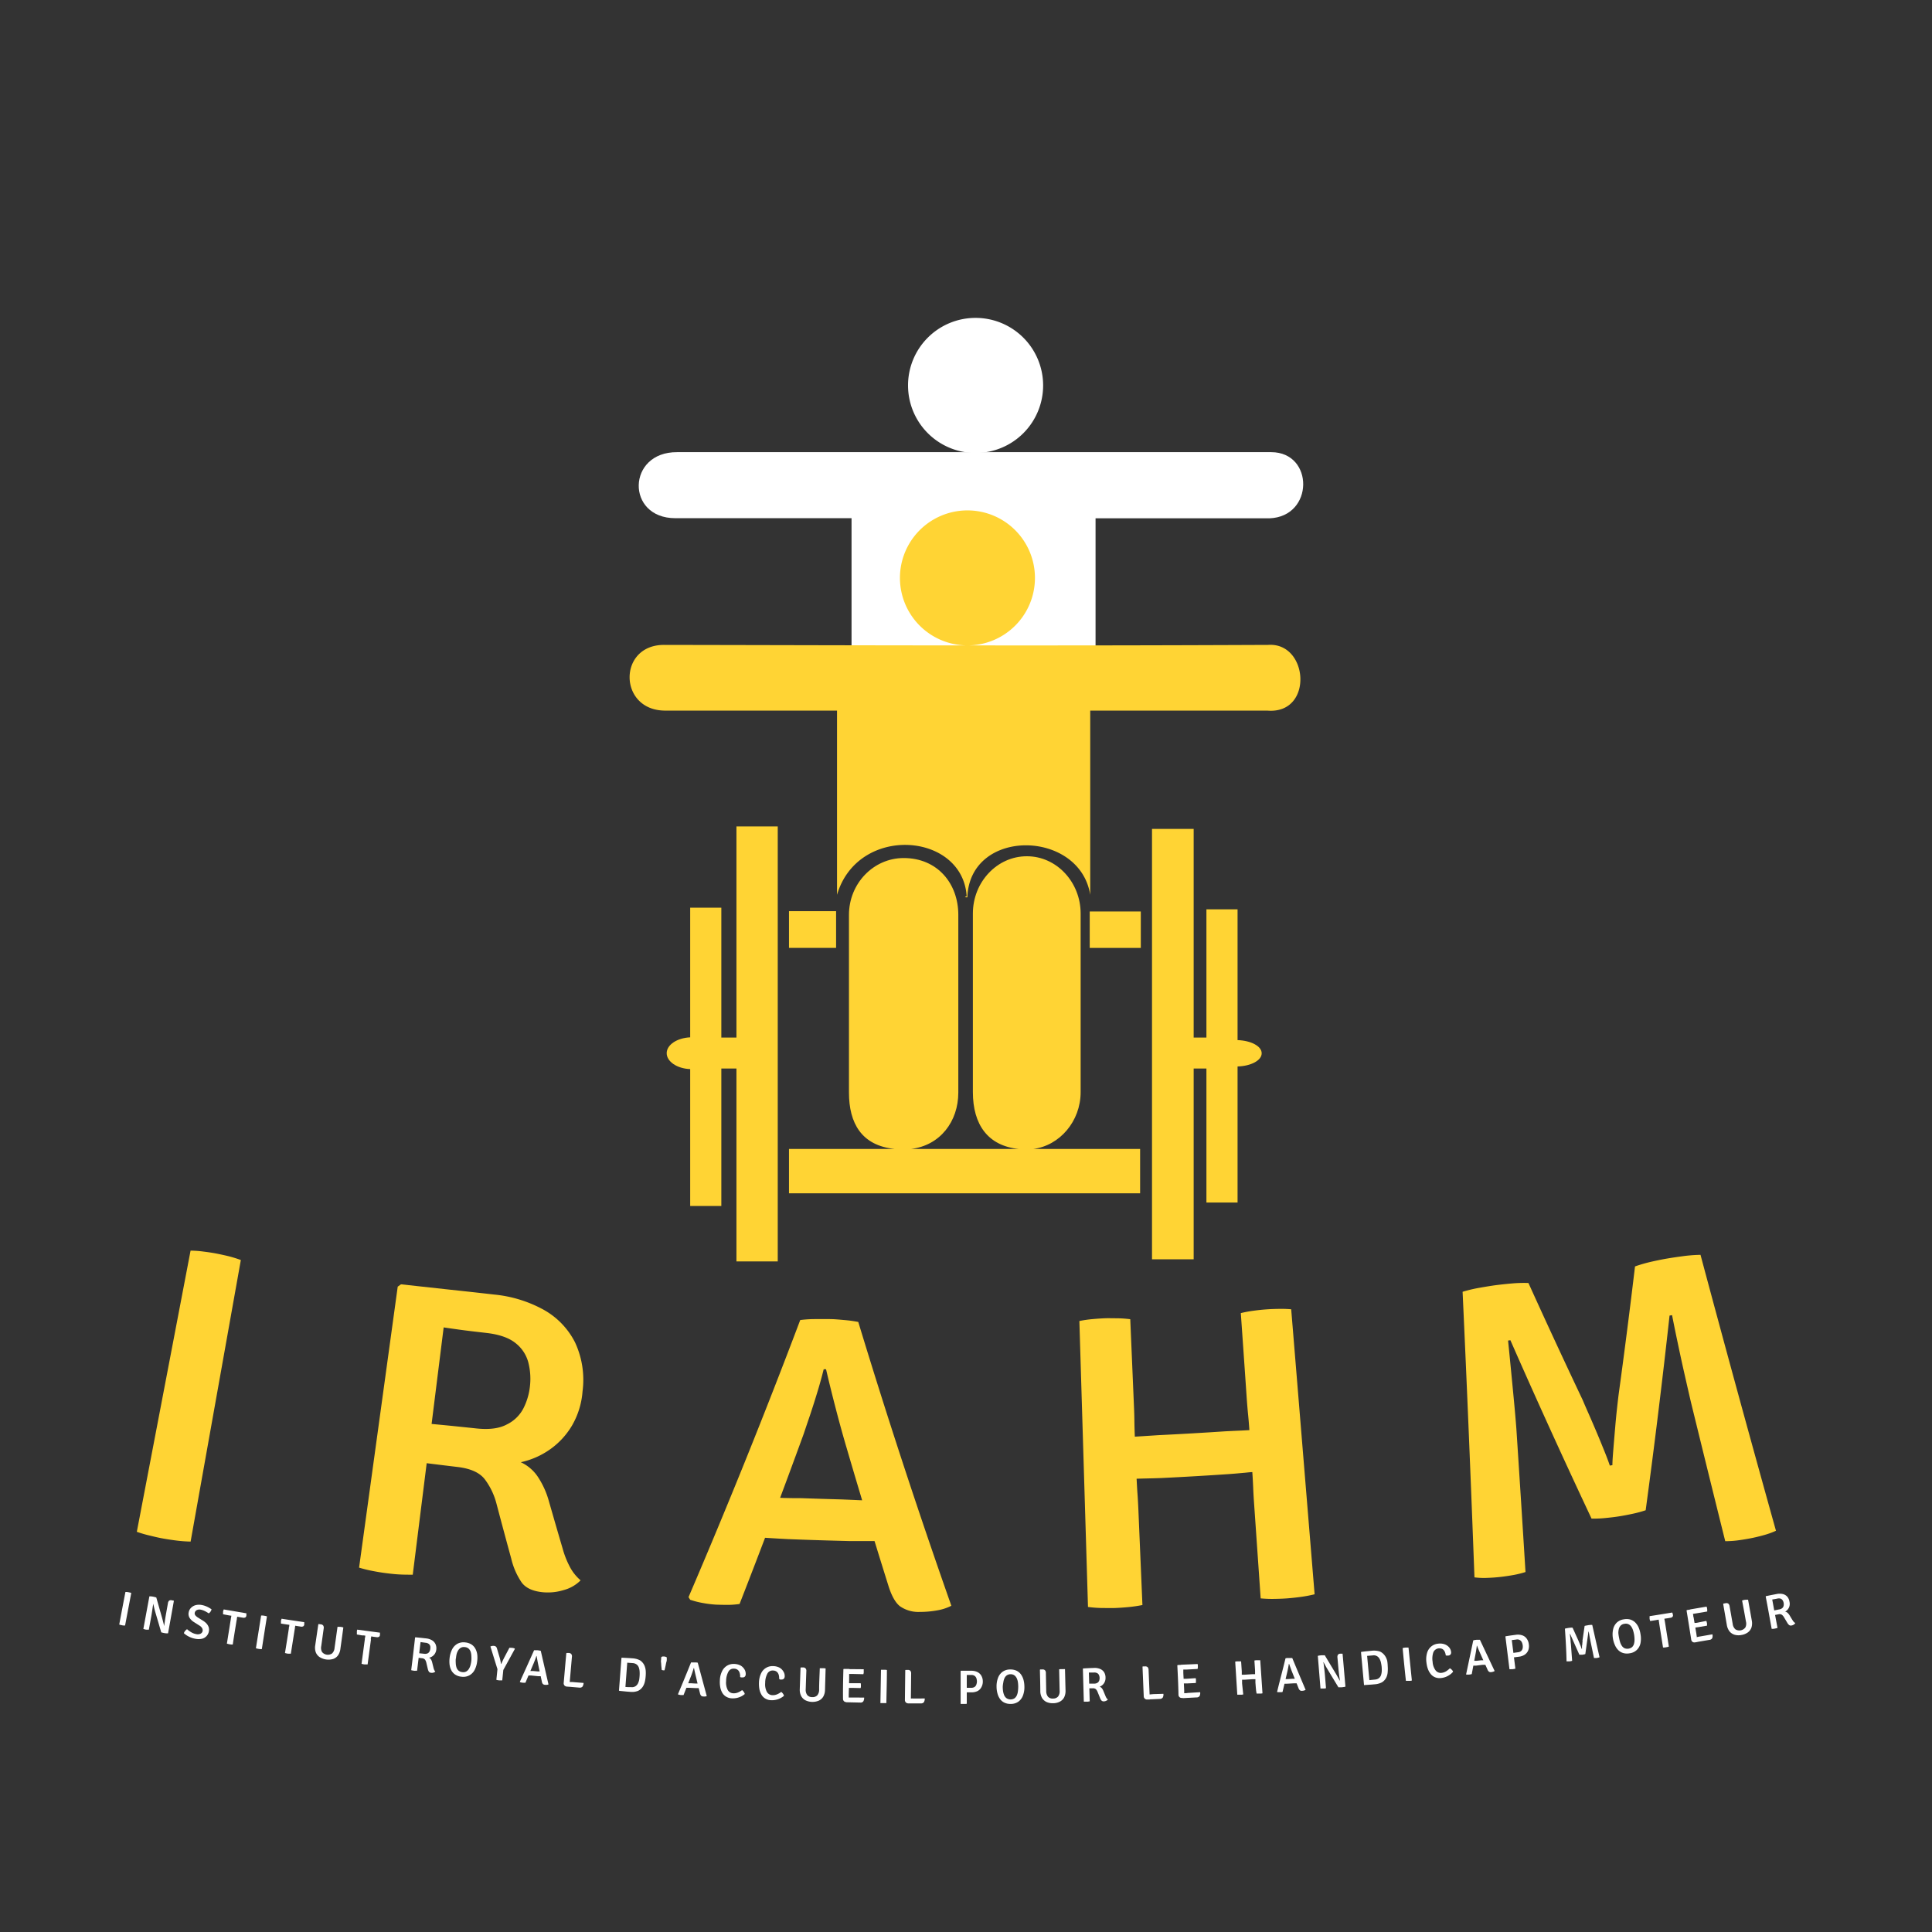 <svg xmlns="http://www.w3.org/2000/svg" xmlns:xlink="http://www.w3.org/1999/xlink" id="Calque_1" data-name="Calque 1" viewBox="0 0 500 500"><rect x="0" y="0" width="500" height="500" fill="#333333" stroke="none"/><defs><clipPath id="clip-path"><rect x="25.1" y="25" width="449.73" height="449.73" style="fill:none"></rect></clipPath></defs><g style="clip-path:url(#clip-path)"><rect x="282.02" y="235.89" width="13.22" height="9.43" style="fill:#ffd434"></rect><rect x="204.19" y="235.81" width="12.19" height="9.5" style="fill:#ffd434"></rect><path d="M190.59,213.88v54.64h-3.91V234.9h-8.06v33.56c-3.4.16-6.08,1.93-6.08,4.1s2.68,4,6.08,4.12v35.43h8.06V276.54h3.91v49.91h10.69V213.88Z" style="fill:#ffd434;fill-rule:evenodd"></path><path d="M326.52,272.56c0-1.79-2.75-3.27-6.24-3.38V235.34h-8.06v33.18h-3.3v-54H298.14V325.91h10.78V276.54h3.3v34.67h8.06V276c3.49-.1,6.24-1.58,6.24-3.39" style="fill:#ffd434;fill-rule:evenodd"></path><path d="M267.4,297.35c6.85-.86,12.27-7.17,12.27-14.71V236.42c0-8.13-6.24-14.82-13.89-14.82h-.06c-7.64,0-13.94,6.63-13.94,14.82v46.22c0,8.41,3.9,13.92,11.9,14.71H235.76c7.57-.9,12.25-7.14,12.25-14.59v-46c0-8.07-5.37-14.7-14.14-14.7h0c-7.81,0-14.16,6.59-14.16,14.7v46c0,7.9,3.25,13.73,11.86,14.59H204.19v11.47h90.87V297.35Z" style="fill:#ffd434;fill-rule:evenodd"></path><path d="M252.38,82.27A17.48,17.48,0,1,1,235,99.75a17.46,17.46,0,0,1,17.42-17.48" style="fill:#fff;fill-rule:evenodd"></path><path d="M283.53,169.65V134.14h45c11.57-.42,11.57-17.09.48-17.12l-153.77,0c-13-.09-13.33,17.07-.48,17.09l45.62,0v35.37c25.72,0,37.52.23,63.2.16" style="fill:#fff;fill-rule:evenodd"></path><path d="M328.05,166.9c-29.44.13-53.49.15-77.47.13a17.47,17.47,0,1,0-.41,0c-24.27,0-48.51-.08-78.26-.13-12-.07-11.91,16.78,0,17l44.71,0v47.68c5.38-18.31,32.51-16.22,33.55.36,0,0-1,.29.18.29.61-18.09,29.09-17.59,31.8-.65V183.91h45.9c12,.93,10.62-17.91,0-17" style="fill:#ffd434;fill-rule:evenodd"></path></g><path d="M49.32,323.66a27.91,27.91,0,0,1,3.37.25c1.21.15,2.27.31,3.16.48s2.08.42,3.24.7a32.68,32.68,0,0,1,3.24,1l-13,72.87a36.07,36.07,0,0,1-3.61-.26c-1.26-.16-2.43-.34-3.5-.53s-2.07-.42-3.35-.74a30.44,30.44,0,0,1-3.46-1Q42.38,360,49.32,323.66Z" style="fill:#ffd434"></path><path d="M150.76,360.1a20.64,20.64,0,0,1-2.73,8.84,20,20,0,0,1-5.79,6.23,20.69,20.69,0,0,1-7.46,3.25,10.69,10.69,0,0,1,4.56,4,22,22,0,0,1,2.72,6.12c1.17,4.06,2.34,8.13,3.54,12.19a23.08,23.08,0,0,0,2,5,11.84,11.84,0,0,0,2.66,3.26,9.6,9.6,0,0,1-4.31,2.5,14,14,0,0,1-5.44.58q-3.9-.37-5.5-2.52a18.5,18.5,0,0,1-2.7-6.18q-1.95-7.12-3.83-14.25a17.93,17.93,0,0,0-3-6.26c-1.34-1.75-3.69-2.81-7.08-3.21q-6.81-.81-13.6-1.69.64-5,1.3-9.94,2.41.2,5.64.5c2.15.2,4.25.4,6.28.61s3.69.38,5,.52c3.43.4,6.15.07,8.14-1a9.46,9.46,0,0,0,4.34-4.25,16.48,16.48,0,0,0,1.66-5.74,17.07,17.07,0,0,0-.43-6.06,9.38,9.38,0,0,0-3.3-5q-2.55-2.07-7.58-2.64l-3.36-.39c-1.26-.15-2.56-.31-3.91-.5s-2.6-.36-3.76-.54q-4,32-8,64c-1.14,0-2.33,0-3.58-.07s-2.41-.21-3.49-.35-2.08-.31-3.34-.55a34.07,34.07,0,0,1-3.48-.86q5-36.36,10-72.72l.85-.6,12.34,1.35c4,.43,7.89.85,11.68,1.29a33.11,33.11,0,0,1,12.91,3.95,20,20,0,0,1,8.08,8.38A22.92,22.92,0,0,1,150.76,360.1Z" style="fill:#ffd434"></path><path d="M207.1,341.62a31.29,31.29,0,0,1,3.74-.24c1.47,0,2.77,0,3.89,0s2.26.11,3.73.24a33.24,33.24,0,0,1,3.66.5q11.2,36.86,24.09,73.45a12.88,12.88,0,0,1-3.76,1.21,24.46,24.46,0,0,1-4.35.38,8.34,8.34,0,0,1-5.2-1.47c-1.21-.95-2.24-2.83-3.08-5.62q-5.52-17.59-10.68-35.23-1.39-4.69-2.84-10.27t-2.52-10.21l-.61,0q-.63,2.58-1.56,5.66t-1.9,6q-1,2.94-1.72,5.09-8,22-16.59,44a23.52,23.52,0,0,1-2.9.23q-1.55,0-3.18-.06a28.32,28.32,0,0,1-3.57-.45,21.69,21.69,0,0,1-3.13-.81l-.43-.68Q193.49,377.68,207.1,341.62Zm-3,56.71-2.07-.11-3-.18c-1-.06-1.71-.11-2.1-.12-2.23-.1-4.47-.21-6.7-.33q2.38-5.11,4.74-10.23l5.85.26c.41,0,1.06,0,1.93.05l2.64.05c.89,0,1.53,0,1.9,0q5.3.19,10.57.33l1.93.08,2.73.12,2,.07,6,.11q1.71,5.25,3.45,10.5c-2.24,0-4.47-.06-6.71-.1h-5.17l-2.06,0C214.75,398.7,209.44,398.54,204.13,398.33Z" style="fill:#ffd434"></path><path d="M295.66,415.38a36.1,36.1,0,0,1-3.6.53c-1.28.12-2.44.2-3.49.24s-2.11,0-3.41,0a31.88,31.88,0,0,1-3.59-.27q-1.11-37-2.23-74a29.32,29.32,0,0,1,3.34-.49c1.21-.11,2.27-.18,3.18-.22s2.06,0,3.26,0a29.71,29.71,0,0,1,3.39.24q.48,11.18.95,22.35c.07,1.52.11,2.87.12,4s.05,2.5.11,4c.16,3.63.31,7.25.46,10.88.07,1.44.14,2.76.23,3.95s.16,2.54.23,4.06Zm4.72-32.86-1.87.06-2.52.06-1.84.05c-1.32.06-2.67.13-4.07.22s-2.74.16-4.06.2l-.39-11.1c1.3,0,2.65-.07,4-.09s2.73-.05,4-.11l1.82-.11,2.49-.16,1.84-.12q8.69-.42,17.35-1l1.79-.09,2.46-.11,1.9-.1c1.31-.1,2.64-.21,4-.34s2.68-.26,4-.36c.28,3.69.57,7.38.85,11.07-1.31.11-2.66.19-4,.25s-2.72.15-4,.24c-.45,0-1.09.08-1.92.16l-2.48.22-1.8.14Q309.14,382.1,300.38,382.52Zm24.17,6.5c-.11-1.52-.18-2.87-.23-4.06s-.12-2.51-.22-3.95q-.37-5.43-.76-10.86c-.1-1.48-.21-2.8-.33-4s-.23-2.51-.34-4q-.76-11.16-1.55-22.32a30.61,30.61,0,0,1,3.26-.61c1.17-.16,2.23-.27,3.17-.34s2-.12,3.21-.14a30.54,30.54,0,0,1,3.4.1l6.06,73.76a33.63,33.63,0,0,1-3.46.66c-1.2.17-2.34.29-3.42.38s-2.22.13-3.5.15a31.25,31.25,0,0,1-3.58-.13Z" style="fill:#ffd434"></path><path d="M378.52,334.31a36.92,36.92,0,0,1,4.59-1.07c1.65-.29,3-.51,4.1-.65s2.43-.29,3.93-.42a34.72,34.72,0,0,1,4.42-.13q6.88,15.19,14.05,30.31c.3.72.78,1.84,1.45,3.35s1.37,3.14,2.12,4.91,1.43,3.44,2.06,5,1.09,2.81,1.38,3.68l.67-.11c0-.91.09-2.22.23-3.93s.29-3.51.45-5.41.33-3.68.51-5.32.32-2.85.42-3.63q2.27-16.57,4.24-33.14a38.86,38.86,0,0,1,4.28-1.23c1.42-.32,2.69-.58,3.8-.77s2.45-.4,4.11-.62a38.52,38.52,0,0,1,4.76-.38q9.57,35.75,19.53,71.41a20.87,20.87,0,0,1-3.32,1.18q-1.91.53-3.63.84c-1.07.2-2.1.36-3.09.49a25.64,25.64,0,0,1-3.09.19q-4.5-18.08-8.92-36.16-.72-3.12-1.62-7.09t-1.74-8q-.85-4-1.48-7.25l-.65.11q-2.77,25.19-6.18,50.38a30.94,30.94,0,0,1-3.43.93c-1.32.28-2.5.5-3.52.66s-2.11.29-3.45.42a29.35,29.35,0,0,1-3.61.15q-10.83-23-21-46.16l-.6.09q.33,3.28.73,7.36t.78,8.12q.38,4,.63,7.24,1.22,18.58,2.37,37.18a25.3,25.3,0,0,1-3,.75c-1,.18-2.09.35-3.17.48s-2.33.24-3.62.28a19.36,19.36,0,0,1-3.42-.13Q380.22,371.29,378.52,334.31Z" style="fill:#ffd434"></path><path d="M32.46,412l.39,0,.37.06.37.08a2.11,2.11,0,0,1,.38.12q-.8,4.2-1.6,8.42l-.39,0a2,2,0,0,1-.38-.06l-.37-.08a1.79,1.79,0,0,1-.37-.12C31.39,417.58,31.93,414.77,32.46,412Z" style="fill:#fff"></path><path d="M38.66,413.14l.47,0,.43.06.42.09.47.13c-.24.55-.48,1.1-.71,1.65h-.11c0,.31-.08.65-.13,1s-.11.76-.17,1.14-.11.74-.17,1.05l-.64,3.5a2.34,2.34,0,0,1-.38,0l-.33,0-.34-.08-.37-.11ZM40.13,417c-.09-.33-.18-.66-.25-1s-.15-.61-.21-.88l-.55-1,1.33-.69q.77,2.71,1.54,5.43c.1.36.19.71.28,1.05s.15.64.22.91l.61.92-1.39.64Q40.92,419.68,40.13,417ZM45,414.3c-.5,2.8-1,5.6-1.51,8.41l-.46,0-.46-.06-.43-.09-.46-.13.71-1.56h.11c0-.34.09-.71.14-1.11s.11-.79.17-1.17.12-.7.17-1l.48-2.67a1.08,1.08,0,0,1,.31-.67.83.83,0,0,1,.67-.1l.5.09Z" style="fill:#fff"></path><path d="M47.59,422.67a1.62,1.62,0,0,1,.33-.6,1.92,1.92,0,0,1,.49-.43,6.55,6.55,0,0,0,1.11.8,3.75,3.75,0,0,0,1.28.47,1.69,1.69,0,0,0,1.13-.12,1,1,0,0,0,.51-.7,1.12,1.12,0,0,0-.14-.73,1.94,1.94,0,0,0-.71-.68l-1.4-.89a3.46,3.46,0,0,1-1.11-1.07,1.94,1.94,0,0,1-.25-1.42,2.21,2.21,0,0,1,.59-1.18,2.61,2.61,0,0,1,1.18-.7,3.58,3.58,0,0,1,1.54-.06,5.7,5.7,0,0,1,1.48.47,7.52,7.52,0,0,1,1.13.66,1.79,1.79,0,0,1-.27.6,1.44,1.44,0,0,1-.47.45,6.76,6.76,0,0,0-1-.59,4,4,0,0,0-1.07-.37,1.58,1.58,0,0,0-1.06.14,1,1,0,0,0-.48.67.82.82,0,0,0,.15.65,2.7,2.7,0,0,0,.63.55l1.41.88a4.22,4.22,0,0,1,.88.73,2.77,2.77,0,0,1,.53.9,2.13,2.13,0,0,1,.07,1,2.37,2.37,0,0,1-1.77,2,4.17,4.17,0,0,1-1.81,0,5.78,5.78,0,0,1-1.55-.52A5.33,5.33,0,0,1,47.59,422.67Z" style="fill:#fff"></path><path d="M57.73,417.77a1.82,1.82,0,0,1,0-.33q0-.17,0-.3c0-.09,0-.19.07-.3a2.33,2.33,0,0,1,.1-.32l5.86,1a2.53,2.53,0,0,1,0,.29,2.66,2.66,0,0,1,0,.3.62.62,0,0,1-.29.49,1.06,1.06,0,0,1-.64.05l-.71-.12-.37-.06-.37-.07-1.51-.25-.37-.05-.36-.06Zm2,1.27c0-.17.06-.32.08-.46s.05-.28.08-.46l.1-.61,1.5.25-.1.61c0,.17-.06.33-.08.46s0,.29-.07.46c-.34,2.1-.69,4.2-1,6.31l-.4,0-.37-.05-.37-.08-.38-.1Z" style="fill:#fff"></path><path d="M67.58,418.09l.39,0,.36.05.38.07.38.1c-.45,2.83-.89,5.65-1.33,8.48l-.4,0-.38-.05-.37-.07a2.9,2.9,0,0,1-.38-.11Z" style="fill:#fff"></path><path d="M72.71,420.18c0-.11,0-.22,0-.33s0-.21,0-.3,0-.19.06-.3.06-.21.1-.32l5.87.89a2.33,2.33,0,0,1,0,.29,2.77,2.77,0,0,1,0,.3.59.59,0,0,1-.28.49,1,1,0,0,1-.64.06l-.71-.11-.36-.06-.37-.06-1.51-.23-.38-.05-.37-.05Zm2.05,1.24c0-.17,0-.32.07-.45s0-.29.07-.47l.09-.61,1.5.22-.09.62c0,.17-.05.33-.07.46s0,.29-.06.46l-1,6.32h-.39l-.37,0-.37-.07-.39-.1C74.11,425.63,74.44,423.53,74.76,421.42Z" style="fill:#fff"></path><path d="M88.09,426.74a3.62,3.62,0,0,1-.63,1.69,2.57,2.57,0,0,1-1.28.92,4.3,4.3,0,0,1-3.45-.49,2.63,2.63,0,0,1-1-1.24,3.51,3.51,0,0,1-.15-1.8c.27-1.82.53-3.63.8-5.45l.09-.07.57.08a.83.83,0,0,1,.62.33,1.07,1.07,0,0,1,.11.75L83.14,426a2.19,2.19,0,0,0,.21,1.54,1.93,1.93,0,0,0,2.59.37,2.17,2.17,0,0,0,.64-1.41q.39-2.75.77-5.48a2.47,2.47,0,0,1,.38,0l.36,0,.38.06.39.1C88.6,423.09,88.35,424.92,88.09,426.74Z" style="fill:#fff"></path><path d="M92.36,423a1.82,1.82,0,0,1,0-.33l0-.3c0-.09,0-.19,0-.3l.09-.32,5.88.78a1.36,1.36,0,0,1,0,.29,3,3,0,0,1,0,.31.6.6,0,0,1-.27.49,1,1,0,0,1-.64.07l-.71-.09-.37-.06-.37-.05-1.51-.2-.38-.05-.37,0Zm2.06,1.21c0-.17,0-.33.07-.46s0-.29.06-.46l.09-.62,1.49.2-.08.62c0,.17,0,.33-.06.46s0,.29,0,.46c-.28,2.11-.57,4.22-.85,6.34H94.7l-.37,0-.38-.06-.38-.1C93.85,428.46,94.14,426.35,94.42,424.24Z" style="fill:#fff"></path><path d="M112.91,426.94a2.51,2.51,0,0,1-.34,1,2.4,2.4,0,0,1-.67.71,2.35,2.35,0,0,1-.85.36,1.19,1.19,0,0,1,.5.47,2.53,2.53,0,0,1,.29.72c.12.47.23.94.35,1.42a2.69,2.69,0,0,0,.2.59,1.31,1.31,0,0,0,.27.38,1,1,0,0,1-.48.28,1.33,1.33,0,0,1-.59.05.78.78,0,0,1-.6-.3,2.29,2.29,0,0,1-.28-.72l-.39-1.65a2.31,2.31,0,0,0-.32-.73,1.12,1.12,0,0,0-.79-.37l-1.52-.19.14-1.15.64.05.71.07.56.06a1.64,1.64,0,0,0,.92-.1,1.11,1.11,0,0,0,.49-.49,1.74,1.74,0,0,0,.2-.66,2.11,2.11,0,0,0,0-.71,1.14,1.14,0,0,0-.37-.58,1.65,1.65,0,0,0-.87-.31l-.39-.05-.45-.06-.43-.06-.9,7.42h-.39a2.17,2.17,0,0,1-.38,0l-.37-.06a2.11,2.11,0,0,1-.38-.09c.35-2.81.69-5.63,1-8.44l.1-.07,1.43.14,1.35.15a3.74,3.74,0,0,1,1.5.48,2.34,2.34,0,0,1,.91,1A2.67,2.67,0,0,1,112.91,426.94Z" style="fill:#fff"></path><path d="M116.36,429.08a6.47,6.47,0,0,1,.65-2.23,3.45,3.45,0,0,1,1.36-1.44,3.38,3.38,0,0,1,2.07-.35,3.6,3.6,0,0,1,1.55.51,3,3,0,0,1,1,1.05,4.32,4.32,0,0,1,.51,1.48,7,7,0,0,1,0,1.78,6.52,6.52,0,0,1-.64,2.25,3.41,3.41,0,0,1-1.37,1.44,3.33,3.33,0,0,1-2.08.36,3.47,3.47,0,0,1-1.56-.52,3,3,0,0,1-1-1.05,4.16,4.16,0,0,1-.49-1.49A7.1,7.1,0,0,1,116.36,429.08Zm1.59.18a8.47,8.47,0,0,0,0,1.13,4.21,4.21,0,0,0,.17,1.09,1.9,1.9,0,0,0,.52.85,1.73,1.73,0,0,0,1,.41,1.63,1.63,0,0,0,1.06-.18,2,2,0,0,0,.69-.72,3.68,3.68,0,0,0,.4-1,7.65,7.65,0,0,0,.2-1.11,8.4,8.4,0,0,0,0-1.13,4.21,4.21,0,0,0-.17-1.08,2,2,0,0,0-.52-.84,1.63,1.63,0,0,0-1-.41,1.65,1.65,0,0,0-1.06.18,2,2,0,0,0-.69.71,3.56,3.56,0,0,0-.4,1A7.34,7.34,0,0,0,118,429.26Z" style="fill:#fff"></path><path d="M131.83,426.45a1.67,1.67,0,0,1,.32,0l.31,0,.39.06a2.23,2.23,0,0,1,.34.12l.06.1-3.12,5.69-1.29-.13c-.65-2.06-1.28-4.12-1.92-6.18a2.13,2.13,0,0,1,.49-.15,2.64,2.64,0,0,1,.48,0,.82.82,0,0,1,.48.21,1.11,1.11,0,0,1,.26.51l.67,2.26c.07.24.14.51.2.8s.12.59.17.87h.07l.23-.55.27-.57.24-.48Zm-3,4.66,1.52.15c-.12,1.21-.24,2.41-.37,3.62h-.39l-.38,0-.37-.05a3,3,0,0,1-.38-.09Z" style="fill:#fff"></path><path d="M138.22,427.08h.43l.45,0,.43.06.42.09q1,4.35,2,8.7a1.18,1.18,0,0,1-.42.1,1.93,1.93,0,0,1-.48,0,.87.87,0,0,1-.55-.21,1.32,1.32,0,0,1-.28-.68c-.3-1.38-.6-2.77-.89-4.15-.08-.37-.16-.78-.24-1.21s-.15-.84-.21-1.2h-.07c-.06.2-.14.41-.22.65s-.17.46-.26.68l-.23.58c-.71,1.66-1.41,3.33-2.12,5l-.32,0-.35,0-.39-.06a1.82,1.82,0,0,1-.33-.11l-.05-.08Q136.4,431.17,138.22,427.08Zm-.72,6.54-.23,0-.33,0-.23,0-.74-.07c.2-.39.39-.78.59-1.16l.65.06.21,0,.3,0,.21,0,1.17.11.22,0,.3,0,.22,0,.67.06c.1.42.19.83.29,1.25l-.74-.07-.24,0-.33,0h-.23Z" style="fill:#fff"></path><path d="M147.34,436.54l-.64-.05a.94.94,0,0,1-.63-.3.89.89,0,0,1-.18-.7c.22-2.54.44-5.09.67-7.63l.09-.07.57,0a.84.84,0,0,1,.64.29,1,1,0,0,1,.15.74Q147.67,432.71,147.34,436.54Zm3.69-1a1.75,1.75,0,0,1-.32,1,1,1,0,0,1-.82.21l-3.19-.27-.71-1.18q.66,0,1.35,0c.46,0,.88,0,1.25.05Z" style="fill:#fff"></path><path d="M167.1,433.77a8.74,8.74,0,0,1-.2,1.4,4.15,4.15,0,0,1-.48,1.23,3.08,3.08,0,0,1-.95,1,2.25,2.25,0,0,1-.7.31,3.82,3.82,0,0,1-.82.15,6.55,6.55,0,0,1-.76,0l-1-.08-.91-.09-1-.1-.09-.09.64-8.41.1-.08,1,.05.9.05,1,.07a5.79,5.79,0,0,1,.75.12,4.33,4.33,0,0,1,.79.27,2,2,0,0,1,.64.41,3.17,3.17,0,0,1,.79,1.1,4.27,4.27,0,0,1,.31,1.29A8.18,8.18,0,0,1,167.1,433.77Zm-1.57-.11a8.07,8.07,0,0,0,0-1.1,3.77,3.77,0,0,0-.2-1,1.79,1.79,0,0,0-.56-.79,1.92,1.92,0,0,0-1-.36l-.71-.05-.73-.06c-.16,2.09-.31,4.18-.47,6.28l.74.05.71,0a1.77,1.77,0,0,0,1.09-.2,1.81,1.81,0,0,0,.67-.7,4,4,0,0,0,.35-1A10,10,0,0,0,165.53,433.66Z" style="fill:#fff"></path><path d="M171.1,429.44c0-.11,0-.21,0-.32a2,2,0,0,1,.08-.31,1.42,1.42,0,0,1,.31-.11,1.64,1.64,0,0,1,.39,0,1.51,1.51,0,0,1,.37.07,1.48,1.48,0,0,1,.31.15l0,.32a1.71,1.71,0,0,1,0,.32c0,.08,0,.26-.09.53s-.13.6-.22,1-.17.77-.27,1.17a.66.66,0,0,1-.37,0,.67.67,0,0,1-.36-.1q-.06-.62-.12-1.2c0-.39-.06-.72-.08-1A3.82,3.82,0,0,1,171.1,429.44Z" style="fill:#fff"></path><path d="M178.84,430.24l.44,0,.45,0a4,4,0,0,1,.43,0,3,3,0,0,1,.42.07c.77,2.88,1.55,5.75,2.33,8.63a1.42,1.42,0,0,1-.42.11,2.5,2.5,0,0,1-.47,0,.87.87,0,0,1-.56-.19,1.35,1.35,0,0,1-.31-.67c-.35-1.37-.69-2.75-1-4.12-.1-.37-.19-.77-.29-1.2s-.18-.83-.25-1.19h-.07c-.06.2-.12.42-.2.66s-.15.46-.23.69l-.21.59-2,5.06a2.72,2.72,0,0,1-.31,0h-.35a2.63,2.63,0,0,1-.39-.06,1.53,1.53,0,0,1-.34-.09l-.05-.08Q177.18,434.38,178.84,430.24Zm-.48,6.56h-.23l-.33,0-.23,0-.74,0,.54-1.18.65,0h.73l1.17.07h.22l.3,0h.22l.68,0,.33,1.24-.75-.05h-.8Z" style="fill:#fff"></path><path d="M191.54,434a2.81,2.81,0,0,0-.1-1,1.63,1.63,0,0,0-.47-.8,1.54,1.54,0,0,0-1-.35,1.5,1.5,0,0,0-1.45.76,5.05,5.05,0,0,0-.6,2.42,4.2,4.2,0,0,0,.41,2.32,1.68,1.68,0,0,0,1.44.87,2.77,2.77,0,0,0,1.17-.19,4.77,4.77,0,0,0,1.11-.63,1.77,1.77,0,0,1,.44.46,1.51,1.51,0,0,1,.26.55,4.61,4.61,0,0,1-.89.6,5.13,5.13,0,0,1-1.14.41,4.93,4.93,0,0,1-1.28.11,3.12,3.12,0,0,1-1.56-.46,2.85,2.85,0,0,1-1-1.06,4.51,4.51,0,0,1-.49-1.45,7.28,7.28,0,0,1-.09-1.62,5.74,5.74,0,0,1,.62-2.53,3.35,3.35,0,0,1,1.36-1.4,3.28,3.28,0,0,1,1.77-.38,3.66,3.66,0,0,1,1.63.42,2.84,2.84,0,0,1,1,1,2.22,2.22,0,0,1,.31,1.25.88.88,0,0,1-.24.62.86.86,0,0,1-.66.19l-.31,0Z" style="fill:#fff"></path><path d="M201.64,434.47a3.08,3.08,0,0,0-.1-1,1.72,1.72,0,0,0-.48-.8,1.58,1.58,0,0,0-1-.34,1.52,1.52,0,0,0-1.45.77,5.15,5.15,0,0,0-.58,2.43,4.19,4.19,0,0,0,.43,2.32,1.69,1.69,0,0,0,1.45.86,2.79,2.79,0,0,0,1.17-.21,4.56,4.56,0,0,0,1.1-.64,2,2,0,0,1,.45.46,1.44,1.44,0,0,1,.26.55,4.32,4.32,0,0,1-.89.6,4.12,4.12,0,0,1-1.13.42,4.53,4.53,0,0,1-1.28.12,3,3,0,0,1-1.56-.44,2.78,2.78,0,0,1-1-1.05,4.48,4.48,0,0,1-.51-1.44,8,8,0,0,1-.1-1.63A5.93,5.93,0,0,1,197,433a3.24,3.24,0,0,1,3.12-1.81,3.6,3.6,0,0,1,1.63.41,2.66,2.66,0,0,1,1,1,2.13,2.13,0,0,1,.33,1.24.9.9,0,0,1-.23.62.85.85,0,0,1-.66.2,1.47,1.47,0,0,1-.32,0Z" style="fill:#fff"></path><path d="M213.51,437.33a3.59,3.59,0,0,1-.45,1.75,2.59,2.59,0,0,1-1.17,1.05,4.2,4.2,0,0,1-3.47-.11,2.66,2.66,0,0,1-1.1-1.13,3.62,3.62,0,0,1-.34-1.77c.07-1.84.13-3.67.2-5.51l.08-.08.58,0a.84.84,0,0,1,.65.26,1,1,0,0,1,.19.73c-.06,1.55-.11,3.09-.16,4.63a2.25,2.25,0,0,0,.38,1.51,1.59,1.59,0,0,0,1.28.55,1.65,1.65,0,0,0,1.33-.46,2.26,2.26,0,0,0,.48-1.48c0-1.85.11-3.69.17-5.53a2.13,2.13,0,0,1,.37,0h.37l.38,0,.39.05C213.62,433.65,213.56,435.49,213.51,437.33Z" style="fill:#fff"></path><path d="M218.27,432l.08-.08,1.41,0,0,1.24c0,.18,0,.32,0,.44v.43c0,1.51-.07,3-.11,4.52a3.49,3.49,0,0,1,0,.35c0,.11,0,.23,0,.36l0,1.25h-.62a.91.91,0,0,1-.64-.26.93.93,0,0,1-.22-.68C218.14,437.08,218.2,434.54,218.27,432Zm5.26,0a2,2,0,0,1,0,.33,1.22,1.22,0,0,1,0,.27,2,2,0,0,1,0,.32,2.12,2.12,0,0,1-.1.36l-2.89-.07h-.38l-.5,0-.45,0,0-1.25Zm-.78,3.62a2.69,2.69,0,0,1,.05.32c0,.12,0,.22,0,.3s0,.18,0,.3a1.94,1.94,0,0,1-.07.33l-2.26-.05-.39,0-.5,0-.45,0,0-1.21h1.34Zm.89,3.71a1.75,1.75,0,0,1-.23,1,.89.89,0,0,1-.81.29l-3.57-.08,0-1.22.65,0h.73Z" style="fill:#fff"></path><path d="M228,432.14l.39,0c.14,0,.26,0,.37,0a2.62,2.62,0,0,1,.38,0,2.44,2.44,0,0,1,.39.05c0,2.85-.09,5.71-.14,8.57l-.39,0h-.39l-.37,0-.39,0Z" style="fill:#fff"></path><path d="M235.72,440.84h-.64a1,1,0,0,1-.65-.25.93.93,0,0,1-.24-.69l.09-7.65.09-.08h.57a.87.87,0,0,1,.66.23,1.06,1.06,0,0,1,.2.74C235.78,435.71,235.75,438.28,235.72,440.84Zm3.6-1.28a1.7,1.7,0,0,1-.24,1,1,1,0,0,1-.8.28l-3.2,0-.8-1.12c.44-.06.89-.11,1.35-.14s.87,0,1.25,0Z" style="fill:#fff"></path><path d="M254.35,435.08a3,3,0,0,1-.37,1.57,2.33,2.33,0,0,1-1,1,3.52,3.52,0,0,1-1.53.33h-1.89V436.8l.56,0,.73,0h.52a1.5,1.5,0,0,0,.92-.27,1.3,1.3,0,0,0,.42-.66,2.48,2.48,0,0,0,.12-.74,3.26,3.26,0,0,0-.12-.74,1.31,1.31,0,0,0-.44-.65,1.41,1.41,0,0,0-.91-.26h-1.16c0,2.49,0,5,0,7.45a2.3,2.3,0,0,1-.39.05H249l-.39,0v-8.51l.08-.08,1.38,0h1.31a3.56,3.56,0,0,1,1.52.31,2.38,2.38,0,0,1,1.05.94A2.94,2.94,0,0,1,254.35,435.08Z" style="fill:#fff"></path><path d="M257.91,436.55a6.14,6.14,0,0,1,.37-2.3,3.39,3.39,0,0,1,1.17-1.59,3.32,3.32,0,0,1,2-.6,3.67,3.67,0,0,1,1.61.31,3.06,3.06,0,0,1,1.13.92,4.45,4.45,0,0,1,.68,1.4,7,7,0,0,1,.24,1.77,6,6,0,0,1-.36,2.31,3.42,3.42,0,0,1-1.17,1.6,3.32,3.32,0,0,1-2,.6,3.51,3.51,0,0,1-1.61-.31,3,3,0,0,1-1.14-.93,4.19,4.19,0,0,1-.67-1.41A6.59,6.59,0,0,1,257.91,436.55Zm1.6,0a8.71,8.71,0,0,0,.08,1.13,4.48,4.48,0,0,0,.3,1.06,1.89,1.89,0,0,0,.62.77,1.92,1.92,0,0,0,2.06,0,2,2,0,0,0,.6-.79,3.66,3.66,0,0,0,.27-1.07,8.47,8.47,0,0,0,0-2.25,3.55,3.55,0,0,0-.3-1.05,2,2,0,0,0-.61-.77,1.67,1.67,0,0,0-1-.29,1.69,1.69,0,0,0-1,.31,1.82,1.82,0,0,0-.6.79,3.93,3.93,0,0,0-.28,1.06A7.07,7.07,0,0,0,259.51,436.53Z" style="fill:#fff"></path><path d="M275.76,437.5a3.73,3.73,0,0,1-.36,1.77,2.59,2.59,0,0,1-1.11,1.11,3.71,3.71,0,0,1-1.73.41,3.86,3.86,0,0,1-1.75-.33,2.7,2.7,0,0,1-1.15-1.07,3.59,3.59,0,0,1-.43-1.75c0-1.84-.07-3.67-.1-5.51l.08-.08h.57a.82.82,0,0,1,.67.22,1,1,0,0,1,.22.72l.09,4.63a2.34,2.34,0,0,0,.46,1.49,1.6,1.6,0,0,0,1.32.47,1.64,1.64,0,0,0,1.3-.53,2.22,2.22,0,0,0,.39-1.5l-.12-5.53a2,2,0,0,1,.37-.05l.36,0h.38a2.41,2.41,0,0,1,.4,0C275.67,433.81,275.71,435.65,275.76,437.5Z" style="fill:#fff"></path><path d="M286.11,434.23a2.37,2.37,0,0,1-.19,1,2.28,2.28,0,0,1-.55.8,2.49,2.49,0,0,1-.78.49,1.19,1.19,0,0,1,.56.39,2.62,2.62,0,0,1,.39.67l.56,1.35a3.09,3.09,0,0,0,.28.55,1.37,1.37,0,0,0,.34.34,1.1,1.1,0,0,1-.44.34,1.35,1.35,0,0,1-.58.15.78.78,0,0,1-.63-.21,2.15,2.15,0,0,1-.38-.67l-.64-1.57a2.18,2.18,0,0,0-.42-.68,1.14,1.14,0,0,0-.84-.25l-1.53,0,0-1.16.64-.05.7,0,.56,0a1.61,1.61,0,0,0,.9-.24,1.21,1.21,0,0,0,.42-.56,2.24,2.24,0,0,0,.1-.68,1.93,1.93,0,0,0-.15-.69,1,1,0,0,0-.45-.53,1.58,1.58,0,0,0-.9-.17h-1.28c.07,2.49.15,5,.22,7.47-.12,0-.25,0-.39.06l-.38,0h-.37l-.39,0-.24-8.51.09-.08,1.44-.08,1.36-.05a3.57,3.57,0,0,1,1.54.25,2.29,2.29,0,0,1,1.05.84A2.71,2.71,0,0,1,286.11,434.23Z" style="fill:#fff"></path><path d="M297.57,439.83l-.64,0A.84.84,0,0,1,296,439c-.11-2.55-.21-5.1-.32-7.65l.08-.09.57,0a.91.91,0,0,1,.68.2,1.14,1.14,0,0,1,.24.72Zm3.52-1.47a1.59,1.59,0,0,1-.19,1,1,1,0,0,1-.78.32l-3.19.14-.86-1.07c.44-.09.88-.16,1.34-.21s.87-.09,1.24-.11Z" style="fill:#fff"></path><path d="M304.69,431l.08-.09,1.4-.07c0,.42.05.83.07,1.25,0,.17,0,.32,0,.43s0,.27,0,.44c.08,1.5.16,3,.23,4.51,0,.13,0,.24,0,.35s0,.23,0,.35l.06,1.26-.61,0a.83.83,0,0,1-.93-.87C304.94,436,304.82,433.51,304.69,431Zm5.25-.35a1.88,1.88,0,0,1,.06.31c0,.1,0,.2,0,.28a1.81,1.81,0,0,1,0,.32,1.91,1.91,0,0,1-.07.36l-2.89.16h-.38l-.5,0h-.45l-.06-1.25Zm-.51,3.66a1,1,0,0,1,.08.32,2,2,0,0,1,0,.29v.3c0,.12,0,.23-.05.34l-2.26.11-.39,0h-.49l-.46,0-.06-1.21.45,0,.5,0,.39,0Zm1.17,3.63a1.76,1.76,0,0,1-.15,1,.92.92,0,0,1-.79.35l-3.57.19-.06-1.22.65-.07c.21,0,.45,0,.73-.06Z" style="fill:#fff"></path><path d="M321.75,438.52l-.39.07-.38,0h-.37l-.4,0-.54-8.56.39-.07.37,0h.38l.39,0c.06.86.11,1.73.17,2.59,0,.17,0,.33,0,.47s0,.28,0,.46c0,.42.06.84.08,1.26,0,.16,0,.32,0,.45s0,.3,0,.47Zm.44-3.82H322l-.28,0h-.21l-.45,0-.46,0c0-.43-.05-.86-.08-1.29l.46,0,.45,0,.21,0,.28,0,.21,0,2-.13h.69l.46,0,.45,0c0,.43.06.86.08,1.29l-.45,0-.45,0h-.22l-.27,0-.21,0Zm2.71.74c0-.17,0-.33,0-.47s0-.29,0-.45l-.09-1.26c0-.17,0-.33,0-.46s0-.29,0-.47l-.17-2.59.38-.07.36,0,.38,0,.39,0c.19,2.85.39,5.71.58,8.56l-.37.07-.38,0h-.38l-.39,0C325,437.35,325,436.4,324.9,435.44Z" style="fill:#fff"></path><path d="M332.69,429.17a3.34,3.34,0,0,1,.43-.08l.45,0h.86c1.14,2.75,2.3,5.5,3.46,8.24a1.34,1.34,0,0,1-.4.17,2,2,0,0,1-.47.08.92.92,0,0,1-.58-.11,1.38,1.38,0,0,1-.4-.62c-.52-1.32-1.05-2.63-1.57-3.95-.14-.35-.29-.73-.44-1.15s-.29-.8-.41-1.15h-.07c0,.2-.07.42-.11.67s-.09.48-.14.72-.09.44-.13.61q-.62,2.64-1.25,5.28a2.44,2.44,0,0,1-.31.06l-.34,0h-.4a1.73,1.73,0,0,1-.35-.05l0-.07C331.21,434.94,332,432.05,332.69,429.17Zm.4,6.57h-.23l-.33,0h-.24l-.74.06c.13-.42.26-.83.38-1.25l.66,0h.21l.29,0,.22,0,1.17-.09h.22l.3,0h.22l.68-.05c.16.39.32.78.49,1.17l-.74.06-.24,0-.33,0-.23,0Z" style="fill:#fff"></path><path d="M341.05,428.54a3,3,0,0,1,.46-.1l.43-.05.42,0h.49c-.08.59-.17,1.18-.25,1.77l-.11,0c.05.31.1.65.14,1s.1.76.14,1.15.08.74.11,1.06c.1,1.18.19,2.36.29,3.54l-.37.07-.33,0-.34,0h-.39Zm2.41,3.3c-.18-.3-.34-.59-.5-.88l-.43-.8-.78-.78,1.1-1q1.44,2.42,2.9,4.83c.19.33.37.64.54.95l.45.81.83.73-1.17,1C345.42,435.07,344.43,433.45,343.46,431.84Zm4-3.85c.25,2.83.49,5.67.74,8.51a3.09,3.09,0,0,1-.45.1l-.46.06-.44,0h-.47l.27-1.7.11,0c0-.35-.1-.72-.15-1.12s-.1-.78-.14-1.16-.08-.71-.1-1l-.24-2.71a1.17,1.17,0,0,1,.13-.73.84.84,0,0,1,.62-.27l.5,0Z" style="fill:#fff"></path><path d="M359.14,431.21a8.39,8.39,0,0,1,0,1.41,3.9,3.9,0,0,1-.27,1.29,3,3,0,0,1-.77,1.13,2.31,2.31,0,0,1-.64.43,4.11,4.11,0,0,1-.79.28,4.55,4.55,0,0,1-.75.13l-1,.09-.91.06-1,.07L353,436c-.26-2.8-.51-5.61-.77-8.41l.08-.09,1-.12.9-.09,1-.1a4.81,4.81,0,0,1,.76,0,4.52,4.52,0,0,1,.82.13,2,2,0,0,1,.7.29,3.28,3.28,0,0,1,1,1,4.1,4.1,0,0,1,.52,1.21A9.81,9.81,0,0,1,359.14,431.21Zm-1.57.15a10.13,10.13,0,0,0-.18-1.08,3.34,3.34,0,0,0-.38-1,1.67,1.67,0,0,0-1.77-.86l-.7.06-.73.06.58,6.27c.27,0,.51-.06.74-.07l.7-.07a1.88,1.88,0,0,0,1.05-.38,1.78,1.78,0,0,0,.54-.8,4.43,4.43,0,0,0,.18-1.05A9.78,9.78,0,0,0,357.57,431.36Z" style="fill:#fff"></path><path d="M363,426.52l.38-.08a2.93,2.93,0,0,1,.37-.05l.38,0h.39l.87,8.53L365,435a3,3,0,0,1-.39,0l-.37,0h-.39Q363.39,430.79,363,426.52Z" style="fill:#fff"></path><path d="M374.17,428.44a3.35,3.35,0,0,0-.25-.94,1.59,1.59,0,0,0-.59-.71,1.71,1.71,0,0,0-2.37.79,5.07,5.07,0,0,0-.2,2.48,4.07,4.07,0,0,0,.77,2.23,1.69,1.69,0,0,0,1.56.64,2.86,2.86,0,0,0,1.13-.38,5.24,5.24,0,0,0,1-.8,1.89,1.89,0,0,1,.5.38,1.38,1.38,0,0,1,.34.51,4.23,4.23,0,0,1-.78.73,5.17,5.17,0,0,1-1.06.59,4.68,4.68,0,0,1-1.25.31,3.08,3.08,0,0,1-1.61-.21,2.77,2.77,0,0,1-1.14-.89,4.59,4.59,0,0,1-.72-1.35,7.62,7.62,0,0,1-.34-1.59,5.9,5.9,0,0,1,.21-2.6,3.38,3.38,0,0,1,1.12-1.59,3.27,3.27,0,0,1,1.7-.66,3.66,3.66,0,0,1,1.68.16,2.79,2.79,0,0,1,1.16.79,2.23,2.23,0,0,1,.51,1.18.89.89,0,0,1-.13.65.86.86,0,0,1-.63.3h-.31Z" style="fill:#fff"></path><path d="M381.28,424.53a2.9,2.9,0,0,1,.42-.1l.45-.06.43,0H383c1.27,2.69,2.53,5.39,3.81,8.08a1.42,1.42,0,0,1-.39.19,2.63,2.63,0,0,1-.47.1.87.87,0,0,1-.58-.09,1.25,1.25,0,0,1-.42-.6c-.59-1.3-1.17-2.59-1.74-3.88-.16-.34-.32-.72-.5-1.13s-.32-.79-.45-1.13h-.07c0,.2-.05.43-.08.67s-.08.49-.11.73l-.11.61-1,5.33-.31.08-.34.05a2.61,2.61,0,0,1-.4,0,1.83,1.83,0,0,1-.35,0l-.06-.07Q380.37,428.89,381.28,424.53Zm.68,6.54-.23,0-.33,0-.24,0-.73.09c.1-.42.21-.84.32-1.26l.65-.08.22,0,.29,0,.21,0,1.18-.14.21,0,.3,0,.22,0,.67-.08c.18.39.36.77.55,1.16l-.74.09-.24,0-.33,0-.23,0Z" style="fill:#fff"></path><path d="M395.66,425.56a3,3,0,0,1-.18,1.61,2.48,2.48,0,0,1-.92,1.08,3.47,3.47,0,0,1-1.48.51l-1.89.24c-.05-.38-.09-.76-.14-1.14l.56-.08.72-.11.52-.07a1.41,1.41,0,0,0,.88-.38,1.36,1.36,0,0,0,.34-.7,2.79,2.79,0,0,0,0-.76,2.64,2.64,0,0,0-.21-.72,1.27,1.27,0,0,0-1.44-.73l-.56.07-.61.07.93,7.39a2.34,2.34,0,0,1-.38.09l-.38.06-.37,0a2.66,2.66,0,0,1-.4,0l-1.05-8.44.08-.09,1.37-.21,1.29-.17a3.59,3.59,0,0,1,1.55.12,2.31,2.31,0,0,1,1.16.8A3,3,0,0,1,395.66,425.56Z" style="fill:#fff"></path><path d="M405,421.5c.16-.05.34-.09.53-.13l.48-.08.45-.05a4.56,4.56,0,0,1,.52,0l1.59,3.52c0,.08.09.21.16.39s.15.37.24.57.16.4.22.59.12.33.15.43h.08c0-.11,0-.26,0-.46s0-.4.06-.62,0-.43.06-.62,0-.33,0-.42c.19-1.27.37-2.55.56-3.83a4.54,4.54,0,0,1,.5-.12c.16,0,.31-.06.44-.08l.48-.06a5.24,5.24,0,0,1,.55,0l1.89,8.37a2.22,2.22,0,0,1-.36.11,3.14,3.14,0,0,1-.4.08l-.34,0h-.34c-.29-1.41-.59-2.82-.88-4.23-.05-.24-.1-.52-.16-.82s-.12-.62-.17-.93-.11-.6-.15-.85h-.07l-.81,5.81a2.58,2.58,0,0,1-.38.1l-.39.07-.38,0a2.63,2.63,0,0,1-.39,0q-1.2-2.67-2.38-5.36h-.07c0,.25.05.54.09.85l.09.94c0,.32.06.6.08.84.11,1.44.21,2.87.32,4.31l-.33.08a2,2,0,0,1-.35.06l-.39,0h-.38C405.37,427.21,405.2,424.36,405,421.5Z" style="fill:#fff"></path><path d="M417.42,424a6.17,6.17,0,0,1,.05-2.32,3.44,3.44,0,0,1,.94-1.74,3.36,3.36,0,0,1,1.91-.87,3.56,3.56,0,0,1,1.64.08,3.17,3.17,0,0,1,1.25.76,4.3,4.3,0,0,1,.87,1.29,6.77,6.77,0,0,1,.48,1.72,6.24,6.24,0,0,1,0,2.33,3.37,3.37,0,0,1-.95,1.75,3.31,3.31,0,0,1-1.92.88,3.46,3.46,0,0,1-1.65-.09,2.93,2.93,0,0,1-1.25-.76,4.15,4.15,0,0,1-.86-1.3A6.85,6.85,0,0,1,417.42,424Zm1.58-.23a9.12,9.12,0,0,0,.25,1.1,3.68,3.68,0,0,0,.44,1,1.87,1.87,0,0,0,.72.68,1.95,1.95,0,0,0,2-.31,1.86,1.86,0,0,0,.48-.87,3.84,3.84,0,0,0,.12-1.09,8.06,8.06,0,0,0-.09-1.12,8.33,8.33,0,0,0-.25-1.1,3.49,3.49,0,0,0-.44-1,1.87,1.87,0,0,0-.72-.68,1.59,1.59,0,0,0-1.06-.14,1.66,1.66,0,0,0-1,.44,2,2,0,0,0-.49.87,4.21,4.21,0,0,0-.13,1.08A10.34,10.34,0,0,0,419,423.81Z" style="fill:#fff"></path><path d="M427.06,419.52c0-.11-.07-.21-.09-.32a2.15,2.15,0,0,1-.06-.29c0-.1,0-.2,0-.31s0-.22,0-.34c1.95-.3,3.91-.62,5.86-.94a1.69,1.69,0,0,1,.11.27c0,.11.05.21.07.3a.6.6,0,0,1-.12.55.93.93,0,0,1-.59.25l-.71.12-.37.05-.37.06-1.51.24-.37.06-.37.07Zm2.33.56c0-.17-.05-.33-.07-.46s0-.29-.07-.46-.07-.41-.1-.62l1.5-.24.09.62c0,.17.06.32.08.46s.05.28.08.45q.51,3.17,1,6.31a2.9,2.9,0,0,1-.38.11l-.36.07-.38.05-.39,0Q429.89,423.23,429.39,420.08Z" style="fill:#fff"></path><path d="M436.48,416.79l.07-.1,1.39-.23.2,1.23.08.43c0,.11,0,.26.08.43l.75,4.45c0,.13,0,.24.05.35s0,.22,0,.35l.21,1.24-.61.1a.87.87,0,0,1-.68-.13.89.89,0,0,1-.34-.63Q437.1,420.55,436.48,416.79Zm5.19-1c0,.11.07.21.1.31s0,.19.05.27a2.58,2.58,0,0,1,0,.32,1.14,1.14,0,0,1,0,.37l-2.85.48-.39.06-.49.08-.45.07c-.07-.42-.13-.83-.2-1.24Zm-.09,3.7a1.34,1.34,0,0,1,.12.3c0,.12.06.22.07.29a1.39,1.39,0,0,1,0,.3,1.28,1.28,0,0,1,0,.34l-2.23.38-.39.05-.49.08-.45.07c-.07-.4-.14-.8-.2-1.2l.45-.08L439,420l.38-.07Zm1.59,3.47a1.71,1.71,0,0,1-.05,1,.9.9,0,0,1-.74.44l-3.53.6-.21-1.21.65-.14a7.11,7.11,0,0,1,.72-.14Z" style="fill:#fff"></path><path d="M453.36,419.38a3.72,3.72,0,0,1-.08,1.81,2.67,2.67,0,0,1-.93,1.27,3.84,3.84,0,0,1-1.66.67,3.76,3.76,0,0,1-1.78-.06,2.71,2.71,0,0,1-1.31-.87,3.69,3.69,0,0,1-.7-1.67c-.31-1.81-.63-3.62-.94-5.42l.06-.1.57-.1a.92.92,0,0,1,.7.11,1.12,1.12,0,0,1,.33.69l.8,4.56a2.21,2.21,0,0,0,.69,1.39,1.94,1.94,0,0,0,2.58-.46,2.17,2.17,0,0,0,.16-1.54c-.32-1.82-.65-3.63-1-5.45l.36-.11.35-.07L452,414l.4,0Z" style="fill:#fff"></path><path d="M463.12,414.55a2.26,2.26,0,0,1,0,1.07,2.2,2.2,0,0,1-.43.88,2.35,2.35,0,0,1-.7.6,1.16,1.16,0,0,1,.63.3,2.85,2.85,0,0,1,.49.59c.25.42.5.84.76,1.25a3,3,0,0,0,.36.5,1.32,1.32,0,0,0,.39.29,1.12,1.12,0,0,1-.38.41,1.51,1.51,0,0,1-.56.23.76.76,0,0,1-.65-.11,2.12,2.12,0,0,1-.49-.6l-.87-1.46a2.08,2.08,0,0,0-.53-.6,1.07,1.07,0,0,0-.86-.12l-1.51.29-.21-1.15.62-.14.7-.15.55-.11a1.6,1.6,0,0,0,.85-.37,1.15,1.15,0,0,0,.33-.62,2,2,0,0,0,0-.69,1.88,1.88,0,0,0-.25-.66,1.08,1.08,0,0,0-.53-.45,1.63,1.63,0,0,0-.92,0l-.38.07-.45.08-.43.07q.67,3.68,1.37,7.35l-.38.11-.37.08-.37.06-.39,0c-.52-2.79-1-5.58-1.55-8.37l.07-.1,1.42-.29,1.34-.26a3.72,3.72,0,0,1,1.56,0,2.29,2.29,0,0,1,1.18.67A2.57,2.57,0,0,1,463.12,414.55Z" style="fill:#fff"></path></svg>